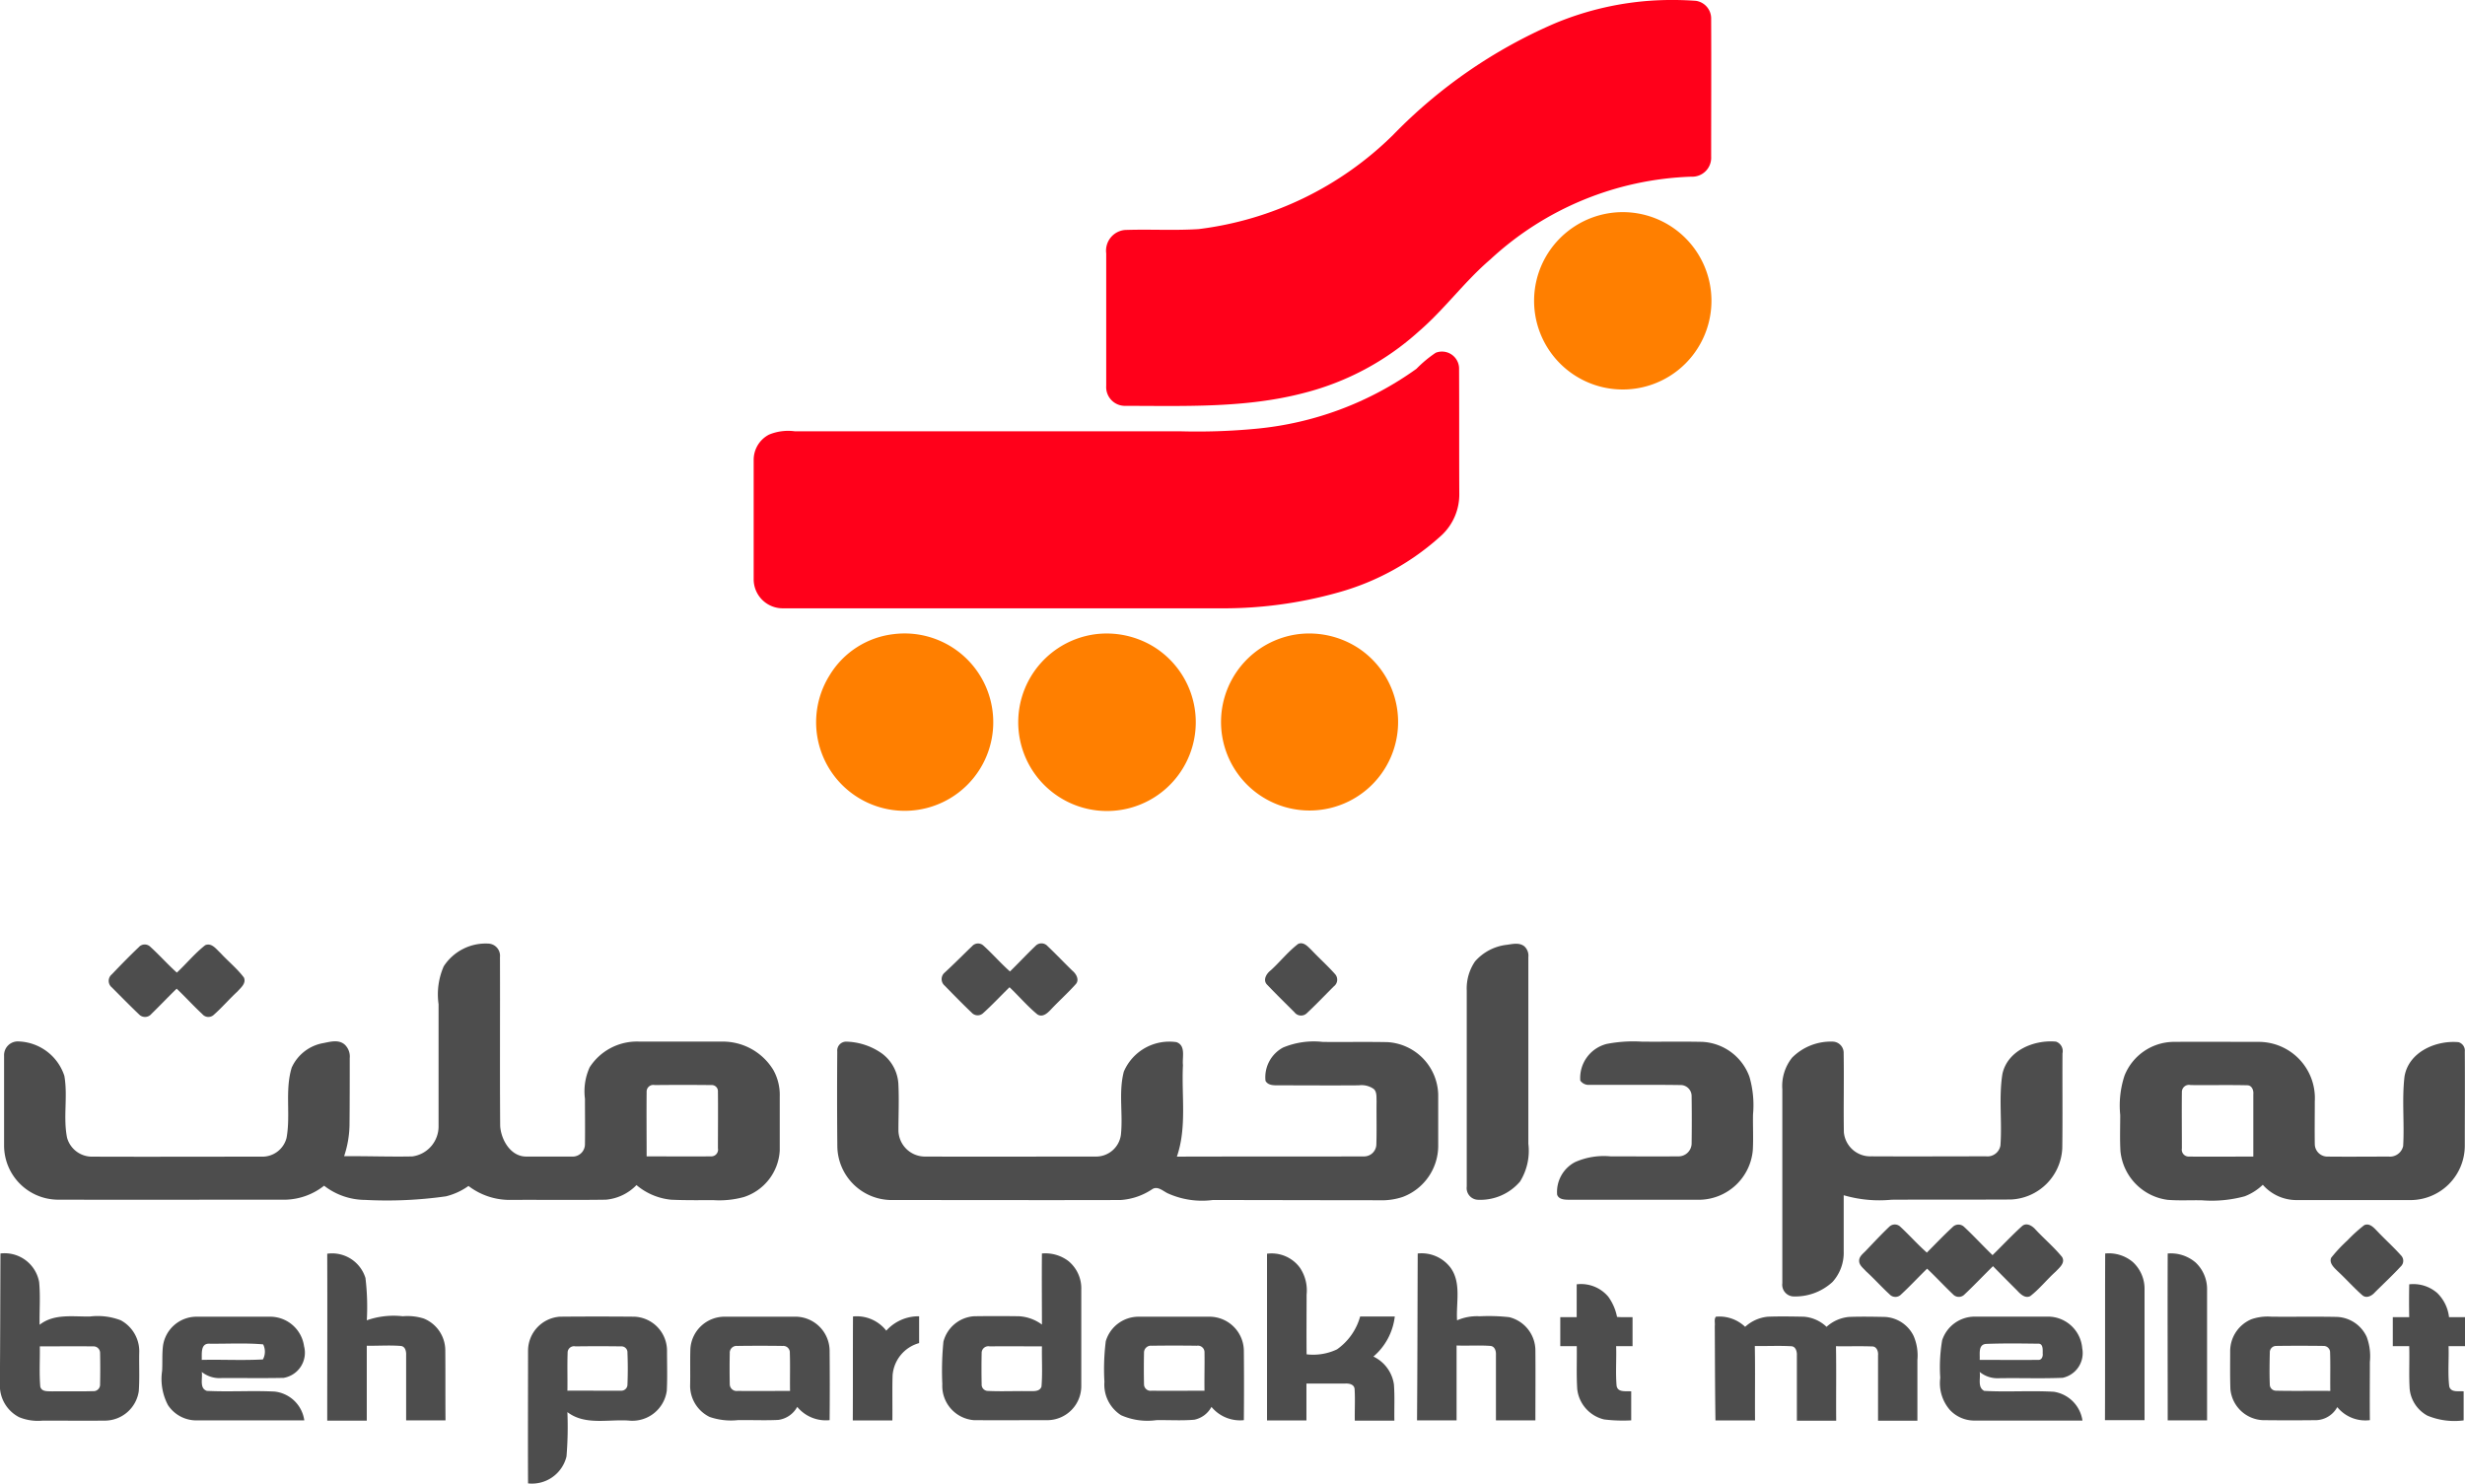 <svg xmlns="http://www.w3.org/2000/svg" viewBox="0 0 156.196 94"><defs><style> .cls-1 { fill: #ff001a; } .cls-2 { fill: #ff7f00; } .cls-3 { fill: #4d4d4d; } </style></defs><g id="behpardakht_logo" transform="translate(-179.825 -27)"><g id="Group_10986" data-name="Group 10986" transform="translate(179.933 26.964)"><g id="Group_10986-2" data-name="Group 10986" transform="translate(47.644 0.036)"><path id="Path_125" data-name="Path 125" class="cls-1" d="M526.6.059a21.008,21.008,0,0,1,2.508.029,1.13,1.13,0,0,1,.969,1.154c.014,2.907,0,5.814,0,8.721a1.2,1.2,0,0,1-1.254,1.268,19.688,19.688,0,0,0-12.739,5.244c-1.639,1.4-2.907,3.164-4.532,4.56a17.153,17.153,0,0,1-7.239,3.89c-3.719.983-7.6.827-11.4.827a1.188,1.188,0,0,1-1.168-1.268V16.091a1.317,1.317,0,0,1,1.168-1.482c1.568-.057,3.135.043,4.688-.057a21.221,21.221,0,0,0,12.326-5.971,31.852,31.852,0,0,1,10.189-7.04A19.186,19.186,0,0,1,526.6.059Z" transform="translate(-469.401 -0.036)"></path><path id="Path_126" data-name="Path 126" class="cls-1" d="M378.216,156.418a1.085,1.085,0,0,1,1.482.955c.014,2.665,0,5.315.014,7.98a3.542,3.542,0,0,1-1.1,2.608,16.051,16.051,0,0,1-6.584,3.648,26.825,26.825,0,0,1-7.524,1H336.863A1.84,1.84,0,0,1,335,170.768V163.23a1.8,1.8,0,0,1,.969-1.625,3.16,3.16,0,0,1,1.625-.214h24.368a39.316,39.316,0,0,0,4.845-.157,20.743,20.743,0,0,0,10.189-3.8A7.718,7.718,0,0,1,378.216,156.418Z" transform="translate(-334.995 -134.065)"></path></g><g id="Group_10987" data-name="Group 10987" transform="translate(51.607 13.473)"><path id="Path_127" data-name="Path 127" class="cls-2" d="M686.393,94.481a5.619,5.619,0,1,1-3.776,3.021A5.638,5.638,0,0,1,686.393,94.481Z" transform="translate(-636.561 -94.329)"></path><path id="Path_128" data-name="Path 128" class="cls-2" d="M367.72,281.77a5.615,5.615,0,0,1,6.227,4.631,5.612,5.612,0,1,1-10.289-2.023A5.477,5.477,0,0,1,367.72,281.77Z" transform="translate(-362.805 -255.027)"></path><path id="Path_129" data-name="Path 129" class="cls-2" d="M457.669,281.77a5.723,5.723,0,0,1,3.577.755,5.625,5.625,0,1,1-3.577-.755Z" transform="translate(-439.928 -255.027)"></path><path id="Path_130" data-name="Path 130" class="cls-2" d="M547.739,281.763a5.7,5.7,0,0,1,3.833.912,5.61,5.61,0,1,1-3.833-.912Z" transform="translate(-517.173 -255.02)"></path></g><g id="Group_10998" data-name="Group 10998" transform="translate(-0.108 59.804)"><g id="Group_10988" data-name="Group 10988" transform="translate(0.255 0.021)"><path id="Path_131" data-name="Path 131" class="cls-3" d="M29.543,421.039a3.168,3.168,0,0,1,2.836-1.439.771.771,0,0,1,.727.855c.014,3.563-.014,7.139.014,10.7.057.884.67,1.952,1.667,1.938h2.864a.782.782,0,0,0,.841-.8c.014-.955,0-1.91,0-2.864a3.669,3.669,0,0,1,.3-1.995,3.56,3.56,0,0,1,3.135-1.625H47.2a3.746,3.746,0,0,1,3.235,1.81,3.242,3.242,0,0,1,.4,1.667v3.42a3.285,3.285,0,0,1-2.266,2.95,5.825,5.825,0,0,1-1.924.2c-.912,0-1.81.014-2.708-.029a4,4,0,0,1-2.18-.926,3.075,3.075,0,0,1-1.938.926c-2.052.029-4.09,0-6.142.014a4.3,4.3,0,0,1-2.565-.884,4.179,4.179,0,0,1-1.425.656,26.659,26.659,0,0,1-5.116.228,4.283,4.283,0,0,1-2.608-.9,4.118,4.118,0,0,1-2.394.884c-4.845,0-9.69.014-14.535,0a3.434,3.434,0,0,1-3.349-3.42V426.7a.868.868,0,0,1,.926-.9,3.164,3.164,0,0,1,2.893,2.18c.228,1.3-.086,2.622.171,3.919a1.639,1.639,0,0,0,1.625,1.2c3.563.014,7.139,0,10.7,0a1.581,1.581,0,0,0,1.582-1.183c.271-1.468-.114-3.007.328-4.46a2.714,2.714,0,0,1,2.009-1.553c.442-.086.969-.242,1.354.1a1.039,1.039,0,0,1,.314.855c0,1.425,0,2.836-.014,4.261a6.538,6.538,0,0,1-.342,1.952c1.439-.014,2.879.043,4.318.014a1.919,1.919,0,0,0,1.667-1.938v-7.709A4.435,4.435,0,0,1,29.543,421.039ZM42.4,429.005c-.014,1.354,0,2.722,0,4.076,1.354,0,2.722.014,4.076,0a.428.428,0,0,0,.442-.513c0-1.2.014-2.394,0-3.591a.389.389,0,0,0-.413-.413q-1.8-.021-3.591,0A.423.423,0,0,0,42.4,429.005Z" transform="translate(-1.681 -419.6)"></path></g><path id="Path_132" data-name="Path 132" class="cls-3" d="M420.581,419.671a.5.5,0,0,1,.712-.029c.584.527,1.1,1.126,1.681,1.639.542-.527,1.055-1.083,1.61-1.61a.518.518,0,0,1,.77,0c.542.513,1.054,1.055,1.582,1.567.242.2.456.584.2.855-.5.556-1.04,1.04-1.553,1.582-.214.228-.527.541-.869.328-.641-.527-1.168-1.154-1.767-1.724-.57.556-1.112,1.14-1.7,1.667a.51.51,0,0,1-.7-.057c-.584-.556-1.154-1.14-1.71-1.71a.54.54,0,0,1,0-.827C419.427,420.811,420,420.227,420.581,419.671Z" transform="translate(-358.977 -419.494)"></path><path id="Path_133" data-name="Path 133" class="cls-3" d="M564.528,419.491c.356-.142.613.185.841.4.484.513,1.012.983,1.482,1.511a.526.526,0,0,1-.071.784c-.57.57-1.126,1.154-1.71,1.7a.525.525,0,0,1-.784-.057c-.57-.57-1.154-1.14-1.71-1.724-.328-.3-.071-.727.214-.941C563.374,420.631,563.887,419.975,564.528,419.491Z" transform="translate(-482.261 -419.456)"></path><path id="Path_134" data-name="Path 134" class="cls-3" d="M654.541,419.744c.385-.043.841-.185,1.183.086a.8.8,0,0,1,.256.684v11.828a3.684,3.684,0,0,1-.527,2.394,3.312,3.312,0,0,1-2.693,1.154.743.743,0,0,1-.684-.841V422.637a3.031,3.031,0,0,1,.527-1.852A3.148,3.148,0,0,1,654.541,419.744Z" transform="translate(-559.135 -419.638)"></path><path id="Path_135" data-name="Path 135" class="cls-3" d="M50.12,420.161a.5.5,0,0,1,.713-.043c.584.527,1.112,1.126,1.7,1.653.613-.57,1.14-1.225,1.8-1.738.413-.171.7.257.969.5.485.527,1.055.983,1.482,1.553.157.371-.2.641-.413.884-.527.485-.983,1.026-1.525,1.5a.5.5,0,0,1-.7-.071c-.556-.513-1.069-1.083-1.625-1.61-.542.527-1.055,1.069-1.6,1.6a.524.524,0,0,1-.784.029c-.584-.556-1.154-1.14-1.724-1.71a.531.531,0,0,1,0-.827C48.98,421.286,49.536,420.716,50.12,420.161Z" transform="translate(-41.327 -419.912)"></path><path id="Path_136" data-name="Path 136" class="cls-3" d="M372.136,463.824a.566.566,0,0,1,.556-.627,4.078,4.078,0,0,1,2.28.755,2.586,2.586,0,0,1,1.04,2.009c.043.955,0,1.909,0,2.864a1.682,1.682,0,0,0,1.653,1.653c3.62.014,7.239,0,10.844,0a1.586,1.586,0,0,0,1.6-1.382c.142-1.325-.157-2.693.185-4a3.135,3.135,0,0,1,3.334-1.867c.613.214.356.969.413,1.454-.1,1.938.257,3.933-.385,5.8,3.947-.014,7.88,0,11.828-.014a.779.779,0,0,0,.812-.784c.029-.912,0-1.81.014-2.708-.014-.271.029-.6-.185-.784a1.337,1.337,0,0,0-.94-.228c-1.71.014-3.42,0-5.144,0-.271,0-.613,0-.77-.285a2.137,2.137,0,0,1,1.112-2.109,5.073,5.073,0,0,1,2.522-.356c1.368.014,2.75-.014,4.118.014a3.419,3.419,0,0,1,3.192,3.32v3.278a3.469,3.469,0,0,1-2.237,3.206,4.175,4.175,0,0,1-1.51.214c-3.52,0-7.025-.014-10.545-.014a5.264,5.264,0,0,1-2.85-.427c-.3-.143-.641-.485-.983-.257a4.086,4.086,0,0,1-2.009.684c-4.845.014-9.7,0-14.549,0a3.45,3.45,0,0,1-3.392-3.406C372.121,467.814,372.121,465.819,372.136,463.824Z" transform="translate(-319.082 -456.964)"></path><path id="Path_137" data-name="Path 137" class="cls-3" d="M695.406,463.335a8.866,8.866,0,0,1,2.209-.143c1.283.014,2.565-.014,3.848.014a3.359,3.359,0,0,1,2.978,2.209,6.438,6.438,0,0,1,.228,2.394c-.014.755.029,1.51-.014,2.266a3.444,3.444,0,0,1-3.32,3.135h-8.279c-.285,0-.7,0-.8-.328a2.135,2.135,0,0,1,1.126-2.052,4.484,4.484,0,0,1,2.252-.37c1.425,0,2.85.014,4.261,0a.832.832,0,0,0,.883-.784c.014-1,.014-2.009,0-3.021a.7.7,0,0,0-.741-.713c-1.909-.028-3.8,0-5.714-.014a.64.64,0,0,1-.6-.271A2.224,2.224,0,0,1,695.406,463.335Z" transform="translate(-593.588 -456.959)"></path><path id="Path_138" data-name="Path 138" class="cls-3" d="M793,464.12a3.466,3.466,0,0,1,2.608-1.012.713.713,0,0,1,.656.755c.029,1.653-.014,3.32.014,4.987a1.679,1.679,0,0,0,1.738,1.525c2.423.014,4.859,0,7.282,0a.83.83,0,0,0,.9-.684c.114-1.51-.114-3.05.128-4.546.328-1.482,2.009-2.166,3.392-2.038a.634.634,0,0,1,.413.741c-.014,2.009.014,4-.014,6.014a3.407,3.407,0,0,1-3.263,3.249c-2.522.014-5.03,0-7.552.014a8.05,8.05,0,0,1-3.035-.285V476.4a2.747,2.747,0,0,1-.712,1.938,3.478,3.478,0,0,1-2.522.912.745.745,0,0,1-.655-.841V466.13A2.874,2.874,0,0,1,793,464.12Z" transform="translate(-679.44 -456.875)"></path><g id="Group_10989" data-name="Group 10989" transform="translate(134.342 6.241)"><path id="Path_139" data-name="Path 139" class="cls-3" d="M942.915,465.4a3.387,3.387,0,0,1,3.064-2.137c1.81-.014,3.605,0,5.415,0a3.562,3.562,0,0,1,3.577,3.762c0,.912-.014,1.81,0,2.722a.8.8,0,0,0,.826.784c1.282.014,2.579,0,3.862,0a.856.856,0,0,0,.912-.67c.085-1.468-.086-2.95.085-4.4.256-1.553,1.981-2.308,3.42-2.18a.556.556,0,0,1,.4.6c.014,2,0,4,0,6a3.449,3.449,0,0,1-3.392,3.406H953.8a2.836,2.836,0,0,1-2.123-.969,3.453,3.453,0,0,1-1.14.727,7.939,7.939,0,0,1-2.722.256c-.727-.014-1.439.029-2.166-.028a3.454,3.454,0,0,1-2.993-3.092c-.043-.755-.014-1.525-.014-2.28A6.064,6.064,0,0,1,942.915,465.4Zm3.634,1.04c-.014,1.2,0,2.38,0,3.577a.436.436,0,0,0,.427.513c1.368.014,2.736,0,4.1,0v-3.947c.028-.242-.086-.57-.385-.57-1.2-.028-2.394,0-3.591-.014A.449.449,0,0,0,946.549,466.44Z" transform="translate(-942.635 -463.256)"></path></g><path id="Path_140" data-name="Path 140" class="cls-3" d="M828.51,544.591a.5.5,0,0,1,.713.014c.57.527,1.083,1.111,1.667,1.625.542-.542,1.069-1.1,1.625-1.61a.516.516,0,0,1,.727-.029c.627.584,1.2,1.211,1.81,1.8.613-.6,1.211-1.24,1.853-1.824.285-.271.656-.043.869.2.542.584,1.169,1.112,1.682,1.739.228.371-.171.684-.4.926-.556.5-1.026,1.1-1.61,1.553-.328.171-.627-.128-.826-.342-.513-.513-1.026-1.026-1.539-1.553-.613.6-1.2,1.225-1.824,1.81a.5.5,0,0,1-.712-.028c-.556-.527-1.083-1.1-1.639-1.624-.556.542-1.083,1.111-1.653,1.639a.5.5,0,0,1-.727-.014c-.513-.47-.983-1-1.5-1.468-.171-.2-.427-.371-.427-.656s.257-.456.442-.655C827.512,545.6,828,545.075,828.51,544.591Z" transform="translate(-708.794 -526.63)"></path><path id="Path_141" data-name="Path 141" class="cls-3" d="M1038.385,544.56c.356-.157.627.185.841.4.485.513,1.012.983,1.482,1.51a.487.487,0,0,1-.014.712c-.527.57-1.1,1.1-1.639,1.639-.185.214-.527.4-.784.185-.556-.484-1.04-1.04-1.582-1.539-.214-.214-.542-.5-.4-.841a9.588,9.588,0,0,1,1.041-1.111A9.492,9.492,0,0,1,1038.385,544.56Z" transform="translate(-888.573 -526.699)"></path><g id="Group_10990" data-name="Group 10990" transform="translate(0 19.641)"><path id="Path_142" data-name="Path 142" class="cls-3" d="M-.079,557.3a2.223,2.223,0,0,1,2.451,1.81c.086.9.014,1.8.029,2.708.926-.727,2.123-.5,3.206-.527a4.079,4.079,0,0,1,1.938.242,2.237,2.237,0,0,1,1.169,2.08c-.014.8.029,1.61-.028,2.408A2.179,2.179,0,0,1,6.6,567.889c-1.325.014-2.665,0-3.99,0a3.144,3.144,0,0,1-1.5-.214,2.251,2.251,0,0,1-1.226-2.066C-.093,562.83-.093,560.066-.079,557.3Zm2.494,5.885c.014.855-.043,1.7.029,2.551.086.342.485.285.755.3.855-.014,1.71.014,2.579-.014a.412.412,0,0,0,.456-.428c.014-.67.014-1.325,0-1.995a.415.415,0,0,0-.456-.413C4.652,563.172,3.527,563.186,2.415,563.186Z" transform="translate(0.108 -557.285)"></path></g><path id="Path_143" data-name="Path 143" class="cls-3" d="M145.4,557.363a2.211,2.211,0,0,1,2.423,1.539,15.313,15.313,0,0,1,.085,2.679,5.134,5.134,0,0,1,2.28-.256,3.455,3.455,0,0,1,1.325.143,2.183,2.183,0,0,1,1.368,2.023c.014,1.482,0,2.95.014,4.432H150.4V563.79c.014-.242-.057-.57-.356-.584-.713-.057-1.425,0-2.138-.014v4.745H145.4C145.4,564.4,145.414,560.883,145.4,557.363Z" transform="translate(-124.665 -537.692)"></path><g id="Group_10991" data-name="Group 10991" transform="translate(59.695 19.656)"><path id="Path_144" data-name="Path 144" class="cls-3" d="M425.131,557.391a2.414,2.414,0,0,1,1.667.47,2.237,2.237,0,0,1,.827,1.824v6.142a2.159,2.159,0,0,1-2.08,2.123c-1.582,0-3.149.014-4.731,0a2.177,2.177,0,0,1-1.995-2.28,18.838,18.838,0,0,1,.071-2.693,2.156,2.156,0,0,1,1.938-1.61c.955-.014,1.9-.014,2.85,0a2.7,2.7,0,0,1,1.454.527C425.131,560.4,425.116,558.9,425.131,557.391Zm-3.819,6.313q-.021.983,0,1.967a.4.4,0,0,0,.371.427c.855.043,1.71,0,2.565.014.3-.014.727.071.855-.285.071-.855.014-1.71.029-2.551-1.1,0-2.209-.014-3.306,0A.424.424,0,0,0,421.312,563.7Z" transform="translate(-418.804 -557.39)"></path></g><path id="Path_145" data-name="Path 145" class="cls-3" d="M563.3,557.414a2.223,2.223,0,0,1,2.081.883,2.556,2.556,0,0,1,.427,1.7c0,1.268-.014,2.536,0,3.791a3.535,3.535,0,0,0,1.924-.313,3.776,3.776,0,0,0,1.468-2.081h2.195a3.932,3.932,0,0,1-1.354,2.536,2.324,2.324,0,0,1,1.3,1.767c.057.769.014,1.539.029,2.294h-2.508c-.014-.67.029-1.339-.014-2.009-.029-.3-.356-.356-.6-.342h-2.451v2.337H563.3Z" transform="translate(-483.014 -537.743)"></path><path id="Path_146" data-name="Path 146" class="cls-3" d="M630.043,557.357a2.3,2.3,0,0,1,2.081.9c.7.969.342,2.223.413,3.334a3.148,3.148,0,0,1,1.439-.256,11.632,11.632,0,0,1,1.867.057A2.179,2.179,0,0,1,637.5,563.5c.014,1.468,0,2.95,0,4.432H635v-4.147c.014-.228-.057-.527-.328-.57-.712-.057-1.439,0-2.166-.029v4.745H630C630.028,564.411,630.028,560.877,630.043,557.357Z" transform="translate(-540.209 -537.7)"></path><path id="Path_147" data-name="Path 147" class="cls-3" d="M935.914,557.377a2.357,2.357,0,0,1,1.753.542,2.306,2.306,0,0,1,.741,1.767v8.251H935.9C935.914,564.417,935.9,560.9,935.914,557.377Z" transform="translate(-802.518 -537.72)"></path><path id="Path_148" data-name="Path 148" class="cls-3" d="M963.762,557.394a2.413,2.413,0,0,1,1.767.57,2.314,2.314,0,0,1,.727,1.753v8.251h-2.494C963.762,564.433,963.748,560.914,963.762,557.394Z" transform="translate(-826.404 -537.737)"></path><path id="Path_149" data-name="Path 149" class="cls-3" d="M694.74,571.049a2.256,2.256,0,0,1,2,.784,3.228,3.228,0,0,1,.556,1.282c.328.029.655.014.983.014v1.838h-1.04c.029.826-.043,1.667.029,2.508.071.442.584.328.926.356v1.838a9.8,9.8,0,0,1-1.71-.057,2.228,2.228,0,0,1-1.71-1.924c-.057-.912-.014-1.824-.029-2.722H693.7V573.13h1.04Z" transform="translate(-594.832 -549.44)"></path><path id="Path_150" data-name="Path 150" class="cls-3" d="M1064.94,571.057a2.3,2.3,0,0,1,1.781.556,2.538,2.538,0,0,1,.741,1.525h1.012v1.838h-1.041c.029.855-.057,1.71.043,2.551.114.413.6.271.912.313v1.838a4.462,4.462,0,0,1-2.294-.3,2.169,2.169,0,0,1-1.126-1.682c-.057-.912,0-1.81-.029-2.722h-1.04v-1.838h1.04C1064.926,572.439,1064.926,571.755,1064.94,571.057Z" transform="translate(-912.278 -549.447)"></path><g id="Group_10992" data-name="Group 10992" transform="translate(10.269 23.661)"><path id="Path_151" data-name="Path 151" class="cls-3" d="M72.019,587.309A2.15,2.15,0,0,1,74.1,585.5h4.7a2.167,2.167,0,0,1,2.152,1.867,1.616,1.616,0,0,1-1.3,2.009c-1.382.029-2.765,0-4.133.014A1.8,1.8,0,0,1,74.47,589c.071.385-.171,1.04.328,1.2,1.425.071,2.864-.029,4.289.043a2.133,2.133,0,0,1,1.881,1.824h-6.74a2.15,2.15,0,0,1-1.9-.969,3.539,3.539,0,0,1-.37-2.166C71.99,588.392,71.947,587.85,72.019,587.309Zm2.451.926c1.3-.028,2.594.043,3.876-.028a1.028,1.028,0,0,0,.014-.955c-1.126-.1-2.28-.029-3.42-.043C74.384,587.195,74.484,587.85,74.47,588.235Z" transform="translate(-71.955 -585.499)"></path></g><g id="Group_10993" data-name="Group 10993" transform="translate(33.454 23.651)"><path id="Path_152" data-name="Path 152" class="cls-3" d="M234.662,587.587a2.165,2.165,0,0,1,2.023-2.152c1.568-.014,3.149-.014,4.717,0a2.159,2.159,0,0,1,2.066,2.137c0,.855.028,1.71-.014,2.551a2.2,2.2,0,0,1-2.337,1.9c-1.325-.114-2.822.328-3.961-.542a23.018,23.018,0,0,1-.057,2.807,2.252,2.252,0,0,1-2.437,1.71C234.648,593.2,234.662,590.395,234.662,587.587Zm2.508.143c-.029.8,0,1.6-.014,2.394,1.126-.014,2.266.014,3.392,0a.387.387,0,0,0,.413-.37c.028-.684.028-1.368,0-2.038a.378.378,0,0,0-.413-.4c-.955-.014-1.91-.014-2.879,0A.407.407,0,0,0,237.17,587.73Z" transform="translate(-234.656 -585.425)"></path></g><g id="Group_10994" data-name="Group 10994" transform="translate(43.733 23.661)"><path id="Path_153" data-name="Path 153" class="cls-3" d="M306.807,587.505a2.173,2.173,0,0,1,2.152-2.009h4.56a2.176,2.176,0,0,1,2.109,2.138c.014,1.468.014,2.95,0,4.417a2.351,2.351,0,0,1-2.052-.841,1.612,1.612,0,0,1-1.2.826c-.855.043-1.71,0-2.565.014a4.172,4.172,0,0,1-1.781-.2,2.2,2.2,0,0,1-1.24-2.052C306.807,589.03,306.779,588.261,306.807,587.505Zm2.494.3q-.021.983,0,1.966a.432.432,0,0,0,.5.428c1.112.014,2.223,0,3.32,0-.014-.8.014-1.61-.014-2.408a.416.416,0,0,0-.456-.442q-1.432-.021-2.864,0A.433.433,0,0,0,309.3,587.8Z" transform="translate(-306.792 -585.496)"></path></g><path id="Path_154" data-name="Path 154" class="cls-3" d="M379.114,585.314a2.376,2.376,0,0,1,2.109.9,2.742,2.742,0,0,1,2.081-.912V587a2.3,2.3,0,0,0-1.682,2.052c-.028.955,0,1.9-.014,2.85H379.1C379.114,589.7,379.1,587.509,379.114,585.314Z" transform="translate(-325.063 -561.667)"></path><g id="Group_10995" data-name="Group 10995" transform="translate(69.966 23.661)"><path id="Path_155" data-name="Path 155" class="cls-3" d="M490.983,587.05a2.168,2.168,0,0,1,2.052-1.553h4.56a2.182,2.182,0,0,1,2.137,2.138c.014,1.468.014,2.95,0,4.417a2.351,2.351,0,0,1-2.052-.841,1.605,1.605,0,0,1-1.083.812c-.8.071-1.61.014-2.408.028a4.119,4.119,0,0,1-2.237-.313,2.3,2.3,0,0,1-1.055-2.109A14.158,14.158,0,0,1,490.983,587.05Zm2.423.741c-.014.67-.014,1.325,0,1.995a.414.414,0,0,0,.484.4c1.112.014,2.237,0,3.349,0-.014-.8.014-1.6,0-2.408a.418.418,0,0,0-.485-.442c-.955-.014-1.909-.014-2.85,0A.439.439,0,0,0,493.406,587.791Z" transform="translate(-490.881 -585.496)"></path></g><path id="Path_156" data-name="Path 156" class="cls-3" d="M762.388,585.969c.028-.185-.057-.427.071-.584a2.363,2.363,0,0,1,1.853.641,2.468,2.468,0,0,1,1.439-.641c.755-.029,1.525-.014,2.28,0a2.338,2.338,0,0,1,1.439.641,2.45,2.45,0,0,1,1.425-.627c.755-.029,1.511-.014,2.266,0a2.146,2.146,0,0,1,1.824,1.2,3.105,3.105,0,0,1,.242,1.525v3.848h-2.494v-4.133c.029-.242-.086-.584-.385-.57-.755-.028-1.525,0-2.28-.014.028,1.568,0,3.149.014,4.717H767.59v-4.133c.014-.242-.071-.584-.371-.584-.77-.043-1.539,0-2.294-.014.029,1.567,0,3.135.014,4.717h-2.508C762.4,589.944,762.4,587.949,762.388,585.969Z" transform="translate(-653.73 -561.723)"></path><g id="Group_10996" data-name="Group 10996" transform="translate(122.938 23.659)"><path id="Path_157" data-name="Path 157" class="cls-3" d="M862.739,586.981a2.172,2.172,0,0,1,2.08-1.5h4.56a2.18,2.18,0,0,1,2.237,2.009,1.6,1.6,0,0,1-1.24,1.867c-1.382.057-2.75,0-4.132.028a1.755,1.755,0,0,1-1.126-.4c.071.385-.157.969.285,1.2,1.468.085,2.95-.029,4.417.057a2.162,2.162,0,0,1,1.81,1.824h-6.811a2.113,2.113,0,0,1-1.6-.684,2.59,2.59,0,0,1-.6-2.023A10.183,10.183,0,0,1,862.739,586.981Zm2.38,1.24c1.226,0,2.465.014,3.691,0,.242.029.328-.228.3-.413,0-.214.043-.641-.3-.613-1.1-.014-2.195-.029-3.292.014C865,587.252,865.147,587.865,865.118,588.221Z" transform="translate(-862.612 -585.483)"></path></g><g id="Group_10997" data-name="Group 10997" transform="translate(141.316 23.661)"><path id="Path_158" data-name="Path 158" class="cls-3" d="M992.932,585.655a3.172,3.172,0,0,1,1.268-.157c1.382.014,2.764-.014,4.146.014a2.17,2.17,0,0,1,1.881,1.268,3.5,3.5,0,0,1,.2,1.582c0,1.225-.014,2.451,0,3.691a2.3,2.3,0,0,1-2.066-.826,1.586,1.586,0,0,1-1.3.826c-1.14.014-2.294.014-3.434,0a2.161,2.161,0,0,1-2.038-1.981c-.028-.812-.014-1.61-.014-2.408A2.194,2.194,0,0,1,992.932,585.655Zm1.154,2.123c-.014.67-.028,1.34,0,2.009a.389.389,0,0,0,.4.4c1.14.028,2.294,0,3.434.014-.014-.812.014-1.61-.014-2.423a.408.408,0,0,0-.413-.427c-1-.014-2.009-.014-3.007,0A.4.4,0,0,0,994.087,587.778Z" transform="translate(-991.575 -585.498)"></path></g></g></g></g></svg>
